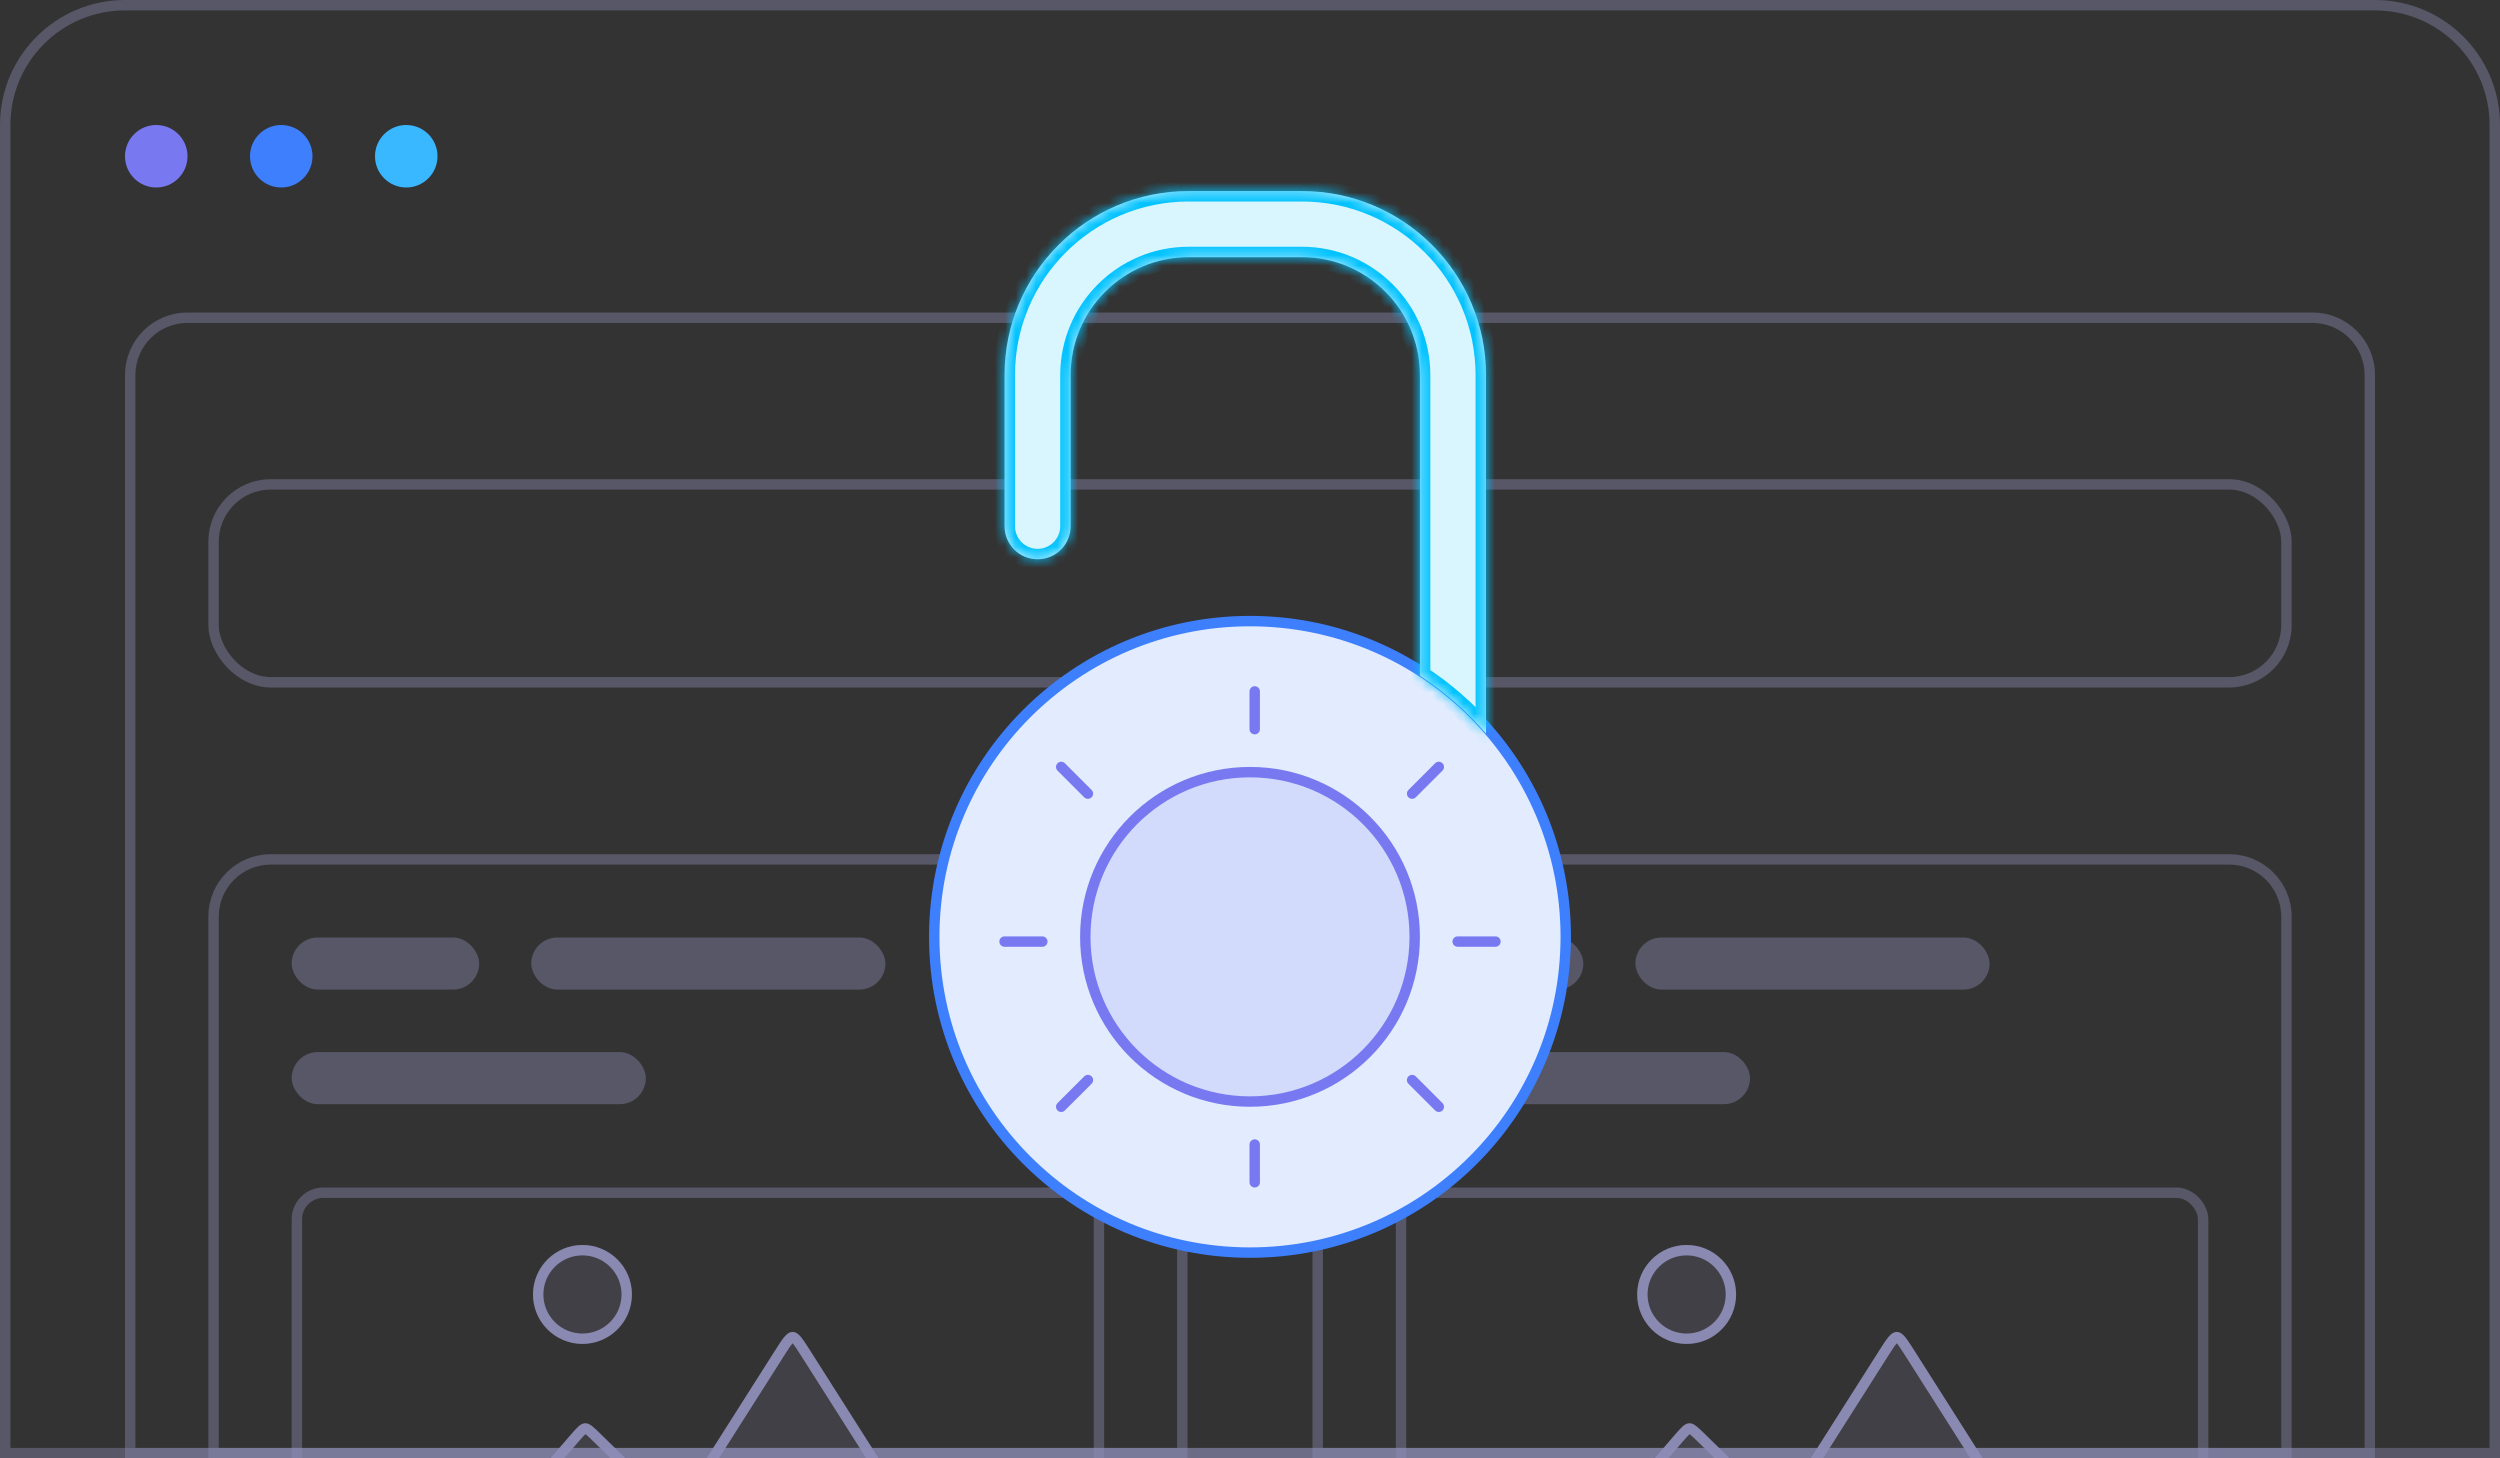 <svg width="240" height="140" viewBox="0 0 240 140" fill="none" xmlns="http://www.w3.org/2000/svg">
<rect x="0" y="0" width="240" height="140" fill="#333333" stroke="none"/>
<path d="M0.5 12C0.5 5.649 5.649 0.5 12 0.5H228C234.351 0.5 239.5 5.649 239.5 12V139.5H0.5V12Z" stroke="#8D8DB7" stroke-opacity="0.4"/>
<circle cx="15" cy="15" r="3" fill="#7879F1"/>
<circle cx="27" cy="15" r="3" fill="#3D7FFC"/>
<circle cx="39" cy="15" r="3" fill="#39B7FF"/>
<path d="M12.5 36C12.5 32.962 14.962 30.5 18 30.5H222C225.038 30.5 227.5 32.962 227.5 36V139.5H12.5V36Z" stroke="#8D8DB7" stroke-opacity="0.4"/>
<rect x="20.5" y="46.5" width="199" height="19" rx="5.5" stroke="#8D8DB7" stroke-opacity="0.4"/>
<g clip-path="url(#clip0_1016_3795)">
<rect x="28" y="90" width="18" height="5" rx="2.5" fill="#8D8DB7" fill-opacity="0.4"/>
<rect x="51" y="90" width="34" height="5" rx="2.5" fill="#8D8DB7" fill-opacity="0.4"/>
<rect x="28" y="101" width="34" height="5" rx="2.5" fill="#8D8DB7" fill-opacity="0.4"/>
<rect x="28.5" y="114.5" width="77" height="40" rx="2.548" stroke="#8D8DB7" stroke-opacity="0.4"/>
<path fill-rule="evenodd" clip-rule="evenodd" d="M87.694 151C89.301 151 90.105 151 90.39 150.482C90.675 149.963 90.244 149.285 89.382 147.928L77.778 129.658C77.019 128.463 76.639 127.865 76.09 127.865C75.54 127.865 75.16 128.463 74.401 129.658L66.174 142.611C65.563 143.573 65.257 144.055 64.784 144.11C64.31 144.164 63.903 143.766 63.088 142.968L57.663 137.662C56.95 136.965 56.593 136.616 56.161 136.634C55.729 136.652 55.403 137.03 54.751 137.784L46.191 147.692C44.958 149.119 44.342 149.832 44.609 150.416C44.877 151 45.819 151 47.704 151H60.846H70.596H87.694Z" fill="#8D8DB7" fill-opacity="0.15"/>
<path d="M89.952 150.241C89.925 150.29 89.855 150.383 89.465 150.441C89.072 150.499 88.514 150.5 87.694 150.5H70.596H60.846H47.704C46.745 150.5 46.082 150.499 45.622 150.432C45.151 150.364 45.085 150.253 45.064 150.208C45.043 150.163 45.003 150.04 45.259 149.64C45.51 149.248 45.942 148.745 46.569 148.019L55.129 138.111C55.465 137.723 55.684 137.471 55.869 137.308C56.043 137.155 56.127 137.136 56.182 137.134C56.237 137.131 56.322 137.143 56.509 137.281C56.707 137.428 56.946 137.661 57.313 138.02L62.738 143.326L62.764 143.352C63.149 143.728 63.477 144.048 63.769 144.262C64.078 144.489 64.425 144.654 64.841 144.606C65.257 144.558 65.557 144.317 65.807 144.026C66.043 143.751 66.288 143.365 66.577 142.91L66.596 142.879L74.823 129.926C75.212 129.314 75.474 128.905 75.702 128.64C75.925 128.383 76.031 128.365 76.09 128.365C76.148 128.365 76.254 128.383 76.477 128.64C76.705 128.905 76.967 129.314 77.356 129.926L88.96 148.196C89.4 148.889 89.698 149.36 89.859 149.722C90.019 150.083 89.979 150.192 89.952 150.241Z" stroke="#8D8DB7" stroke-opacity="0.945"/>
<path d="M60.666 124.268C60.666 126.891 58.54 129.018 55.916 129.018C53.293 129.018 51.166 126.891 51.166 124.268C51.166 121.645 53.293 119.518 55.916 119.518C58.54 119.518 60.666 121.645 60.666 124.268Z" fill="#8D8DB7" fill-opacity="0.15"/>
<path d="M60.166 124.268C60.166 126.615 58.264 128.518 55.916 128.518C53.569 128.518 51.666 126.615 51.666 124.268C51.666 121.921 53.569 120.018 55.916 120.018C58.264 120.018 60.166 121.921 60.166 124.268Z" stroke="#8D8DB7" stroke-opacity="0.945"/>
</g>
<path d="M20.5 88C20.5 84.962 22.962 82.5 26 82.5H108C111.038 82.5 113.5 84.962 113.5 88V139.5H20.5V88Z" stroke="#8D8DB7" stroke-opacity="0.4"/>
<g clip-path="url(#clip1_1016_3795)">
<rect x="134" y="90" width="18" height="5" rx="2.5" fill="#8D8DB7" fill-opacity="0.4"/>
<rect x="157" y="90" width="34" height="5" rx="2.5" fill="#8D8DB7" fill-opacity="0.4"/>
<rect x="134" y="101" width="34" height="5" rx="2.5" fill="#8D8DB7" fill-opacity="0.4"/>
<rect x="134.5" y="114.5" width="77" height="40" rx="2.548" stroke="#8D8DB7" stroke-opacity="0.4"/>
<path fill-rule="evenodd" clip-rule="evenodd" d="M193.694 151C195.301 151 196.105 151 196.39 150.482C196.675 149.963 196.244 149.285 195.382 147.928L183.778 129.658C183.019 128.463 182.639 127.865 182.09 127.865C181.54 127.865 181.161 128.463 180.401 129.658L172.174 142.611C171.563 143.573 171.257 144.055 170.784 144.11C170.31 144.164 169.903 143.766 169.088 142.968L163.663 137.662C162.95 136.965 162.593 136.616 162.161 136.634C161.729 136.652 161.403 137.03 160.751 137.784L152.191 147.692C150.958 149.119 150.342 149.832 150.609 150.416C150.877 151 151.819 151 153.704 151H166.846H176.596H193.694Z" fill="#8D8DB7" fill-opacity="0.15"/>
<path d="M195.952 150.241C195.925 150.29 195.855 150.383 195.464 150.441C195.072 150.499 194.514 150.5 193.694 150.5H176.596H166.846H153.704C152.745 150.5 152.082 150.499 151.622 150.432C151.151 150.364 151.085 150.253 151.064 150.208C151.043 150.163 151.003 150.04 151.259 149.64C151.509 149.248 151.942 148.745 152.569 148.019L161.129 138.111C161.465 137.723 161.683 137.471 161.869 137.308C162.043 137.155 162.127 137.136 162.182 137.134C162.237 137.131 162.322 137.143 162.509 137.281C162.707 137.428 162.946 137.661 163.313 138.02L168.738 143.326L168.764 143.352C169.149 143.728 169.476 144.048 169.769 144.262C170.078 144.489 170.425 144.654 170.841 144.606C171.258 144.558 171.557 144.317 171.807 144.026C172.043 143.751 172.288 143.365 172.577 142.91L172.596 142.879L180.823 129.926C181.212 129.314 181.474 128.905 181.702 128.64C181.925 128.383 182.031 128.365 182.09 128.365C182.148 128.365 182.254 128.383 182.477 128.64C182.705 128.905 182.967 129.314 183.356 129.926L194.96 148.196C195.4 148.889 195.698 149.36 195.859 149.722C196.019 150.083 195.979 150.192 195.952 150.241Z" stroke="#8D8DB7" stroke-opacity="0.945"/>
<path d="M166.666 124.268C166.666 126.891 164.54 129.018 161.916 129.018C159.293 129.018 157.167 126.891 157.167 124.268C157.167 121.645 159.293 119.518 161.916 119.518C164.54 119.518 166.666 121.645 166.666 124.268Z" fill="#8D8DB7" fill-opacity="0.15"/>
<path d="M166.166 124.268C166.166 126.615 164.264 128.518 161.916 128.518C159.569 128.518 157.667 126.615 157.667 124.268C157.667 121.921 159.569 120.018 161.916 120.018C164.264 120.018 166.166 121.921 166.166 124.268Z" stroke="#8D8DB7" stroke-opacity="0.945"/>
</g>
<path d="M126.5 88C126.5 84.962 128.962 82.5 132 82.5H214C217.038 82.5 219.5 84.962 219.5 88V139.5H126.5V88Z" stroke="#8D8DB7" stroke-opacity="0.4"/>
<path d="M89.688 89.938C89.688 73.196 103.259 59.625 120 59.625C136.741 59.625 150.312 73.196 150.312 89.938C150.312 106.679 136.741 120.25 120 120.25C103.259 120.25 89.688 106.679 89.688 89.938Z" fill="white"/>
<path d="M89.688 89.938C89.688 73.196 103.259 59.625 120 59.625C136.741 59.625 150.312 73.196 150.312 89.938C150.312 106.679 136.741 120.25 120 120.25C103.259 120.25 89.688 106.679 89.688 89.938Z" fill="#3D7FFC" fill-opacity="0.15"/>
<path d="M89.688 89.938C89.688 73.196 103.259 59.625 120 59.625C136.741 59.625 150.312 73.196 150.312 89.938C150.312 106.679 136.741 120.25 120 120.25C103.259 120.25 89.688 106.679 89.688 89.938Z" stroke="#3D7FFC"/>
<path d="M104.188 89.938C104.188 81.204 111.267 74.125 120 74.125C128.733 74.125 135.812 81.204 135.812 89.938C135.812 98.671 128.733 105.75 120 105.75C111.267 105.75 104.188 98.671 104.188 89.938Z" fill="#7879F1" fill-opacity="0.15" stroke="#7879F1"/>
<path d="M120.453 66.375V70" stroke="#7879F1" stroke-linecap="round"/>
<path d="M101.875 73.625L104.438 76.188" stroke="#7879F1" stroke-linecap="round"/>
<path d="M101.875 106.25L104.438 103.687" stroke="#7879F1" stroke-linecap="round"/>
<path d="M138.125 73.625L135.562 76.188" stroke="#7879F1" stroke-linecap="round"/>
<path d="M138.125 106.25L135.562 103.687" stroke="#7879F1" stroke-linecap="round"/>
<path d="M120.453 109.875V113.5" stroke="#7879F1" stroke-linecap="round"/>
<path d="M143.562 90.391L139.937 90.391" stroke="#7879F1" stroke-linecap="round"/>
<path d="M100.062 90.391L96.438 90.391" stroke="#7879F1" stroke-linecap="round"/>
<mask id="path-42-inside-1_1016_3795" fill="white">
<path fill-rule="evenodd" clip-rule="evenodd" d="M114.109 18.344C104.349 18.344 96.438 26.256 96.438 36.016V50.516C96.438 52.267 97.858 53.688 99.609 53.688C101.361 53.688 102.781 52.267 102.781 50.516V36.016C102.781 29.759 107.853 24.688 114.109 24.688H124.984C131.241 24.688 136.312 29.759 136.312 36.016V64.868C138.681 66.412 140.817 68.282 142.656 70.415V36.016C142.656 26.256 134.744 18.344 124.984 18.344H114.109Z"/>
</mask>
<path fill-rule="evenodd" clip-rule="evenodd" d="M114.109 18.344C104.349 18.344 96.438 26.256 96.438 36.016V50.516C96.438 52.267 97.858 53.688 99.609 53.688C101.361 53.688 102.781 52.267 102.781 50.516V36.016C102.781 29.759 107.853 24.688 114.109 24.688H124.984C131.241 24.688 136.312 29.759 136.312 36.016V64.868C138.681 66.412 140.817 68.282 142.656 70.415V36.016C142.656 26.256 134.744 18.344 124.984 18.344H114.109Z" fill="white"/>
<path fill-rule="evenodd" clip-rule="evenodd" d="M114.109 18.344C104.349 18.344 96.438 26.256 96.438 36.016V50.516C96.438 52.267 97.858 53.688 99.609 53.688C101.361 53.688 102.781 52.267 102.781 50.516V36.016C102.781 29.759 107.853 24.688 114.109 24.688H124.984C131.241 24.688 136.312 29.759 136.312 36.016V64.868C138.681 66.412 140.817 68.282 142.656 70.415V36.016C142.656 26.256 134.744 18.344 124.984 18.344H114.109Z" fill="#00C2FF" fill-opacity="0.15"/>
<path d="M136.312 64.868H135.312V65.409L135.766 65.705L136.312 64.868ZM142.656 70.415L141.899 71.069L143.656 73.106V70.415H142.656ZM97.438 36.016C97.438 26.808 104.902 19.344 114.109 19.344V17.344C103.797 17.344 95.438 25.703 95.438 36.016H97.438ZM97.438 50.516V36.016H95.438V50.516H97.438ZM99.609 52.688C98.41 52.688 97.438 51.715 97.438 50.516H95.438C95.438 52.82 97.305 54.688 99.609 54.688V52.688ZM101.781 50.516C101.781 51.715 100.809 52.688 99.609 52.688V54.688C101.913 54.688 103.781 52.82 103.781 50.516H101.781ZM101.781 36.016V50.516H103.781V36.016H101.781ZM114.109 23.688C107.301 23.688 101.781 29.207 101.781 36.016H103.781C103.781 30.312 108.405 25.688 114.109 25.688V23.688ZM124.984 23.688H114.109V25.688H124.984V23.688ZM137.312 36.016C137.312 29.207 131.793 23.688 124.984 23.688V25.688C130.688 25.688 135.312 30.312 135.312 36.016H137.312ZM137.312 64.868V36.016H135.312V64.868H137.312ZM135.766 65.705C138.055 67.198 140.12 69.006 141.899 71.069L143.414 69.762C141.513 67.558 139.306 65.626 136.859 64.03L135.766 65.705ZM141.656 36.016V70.415H143.656V36.016H141.656ZM124.984 19.344C134.192 19.344 141.656 26.808 141.656 36.016H143.656C143.656 25.703 135.297 17.344 124.984 17.344V19.344ZM114.109 19.344H124.984V17.344H114.109V19.344Z" fill="#00C2FF" mask="url(#path-42-inside-1_1016_3795)"/>
<defs>
<clipPath id="clip0_1016_3795">
<path d="M20 88C20 84.686 22.686 82 26 82H108C111.314 82 114 84.686 114 88V140H20V88Z" fill="white"/>
</clipPath>
<clipPath id="clip1_1016_3795">
<path d="M126 88C126 84.686 128.686 82 132 82H214C217.314 82 220 84.686 220 88V140H126V88Z" fill="white"/>
</clipPath>
</defs>
</svg>
